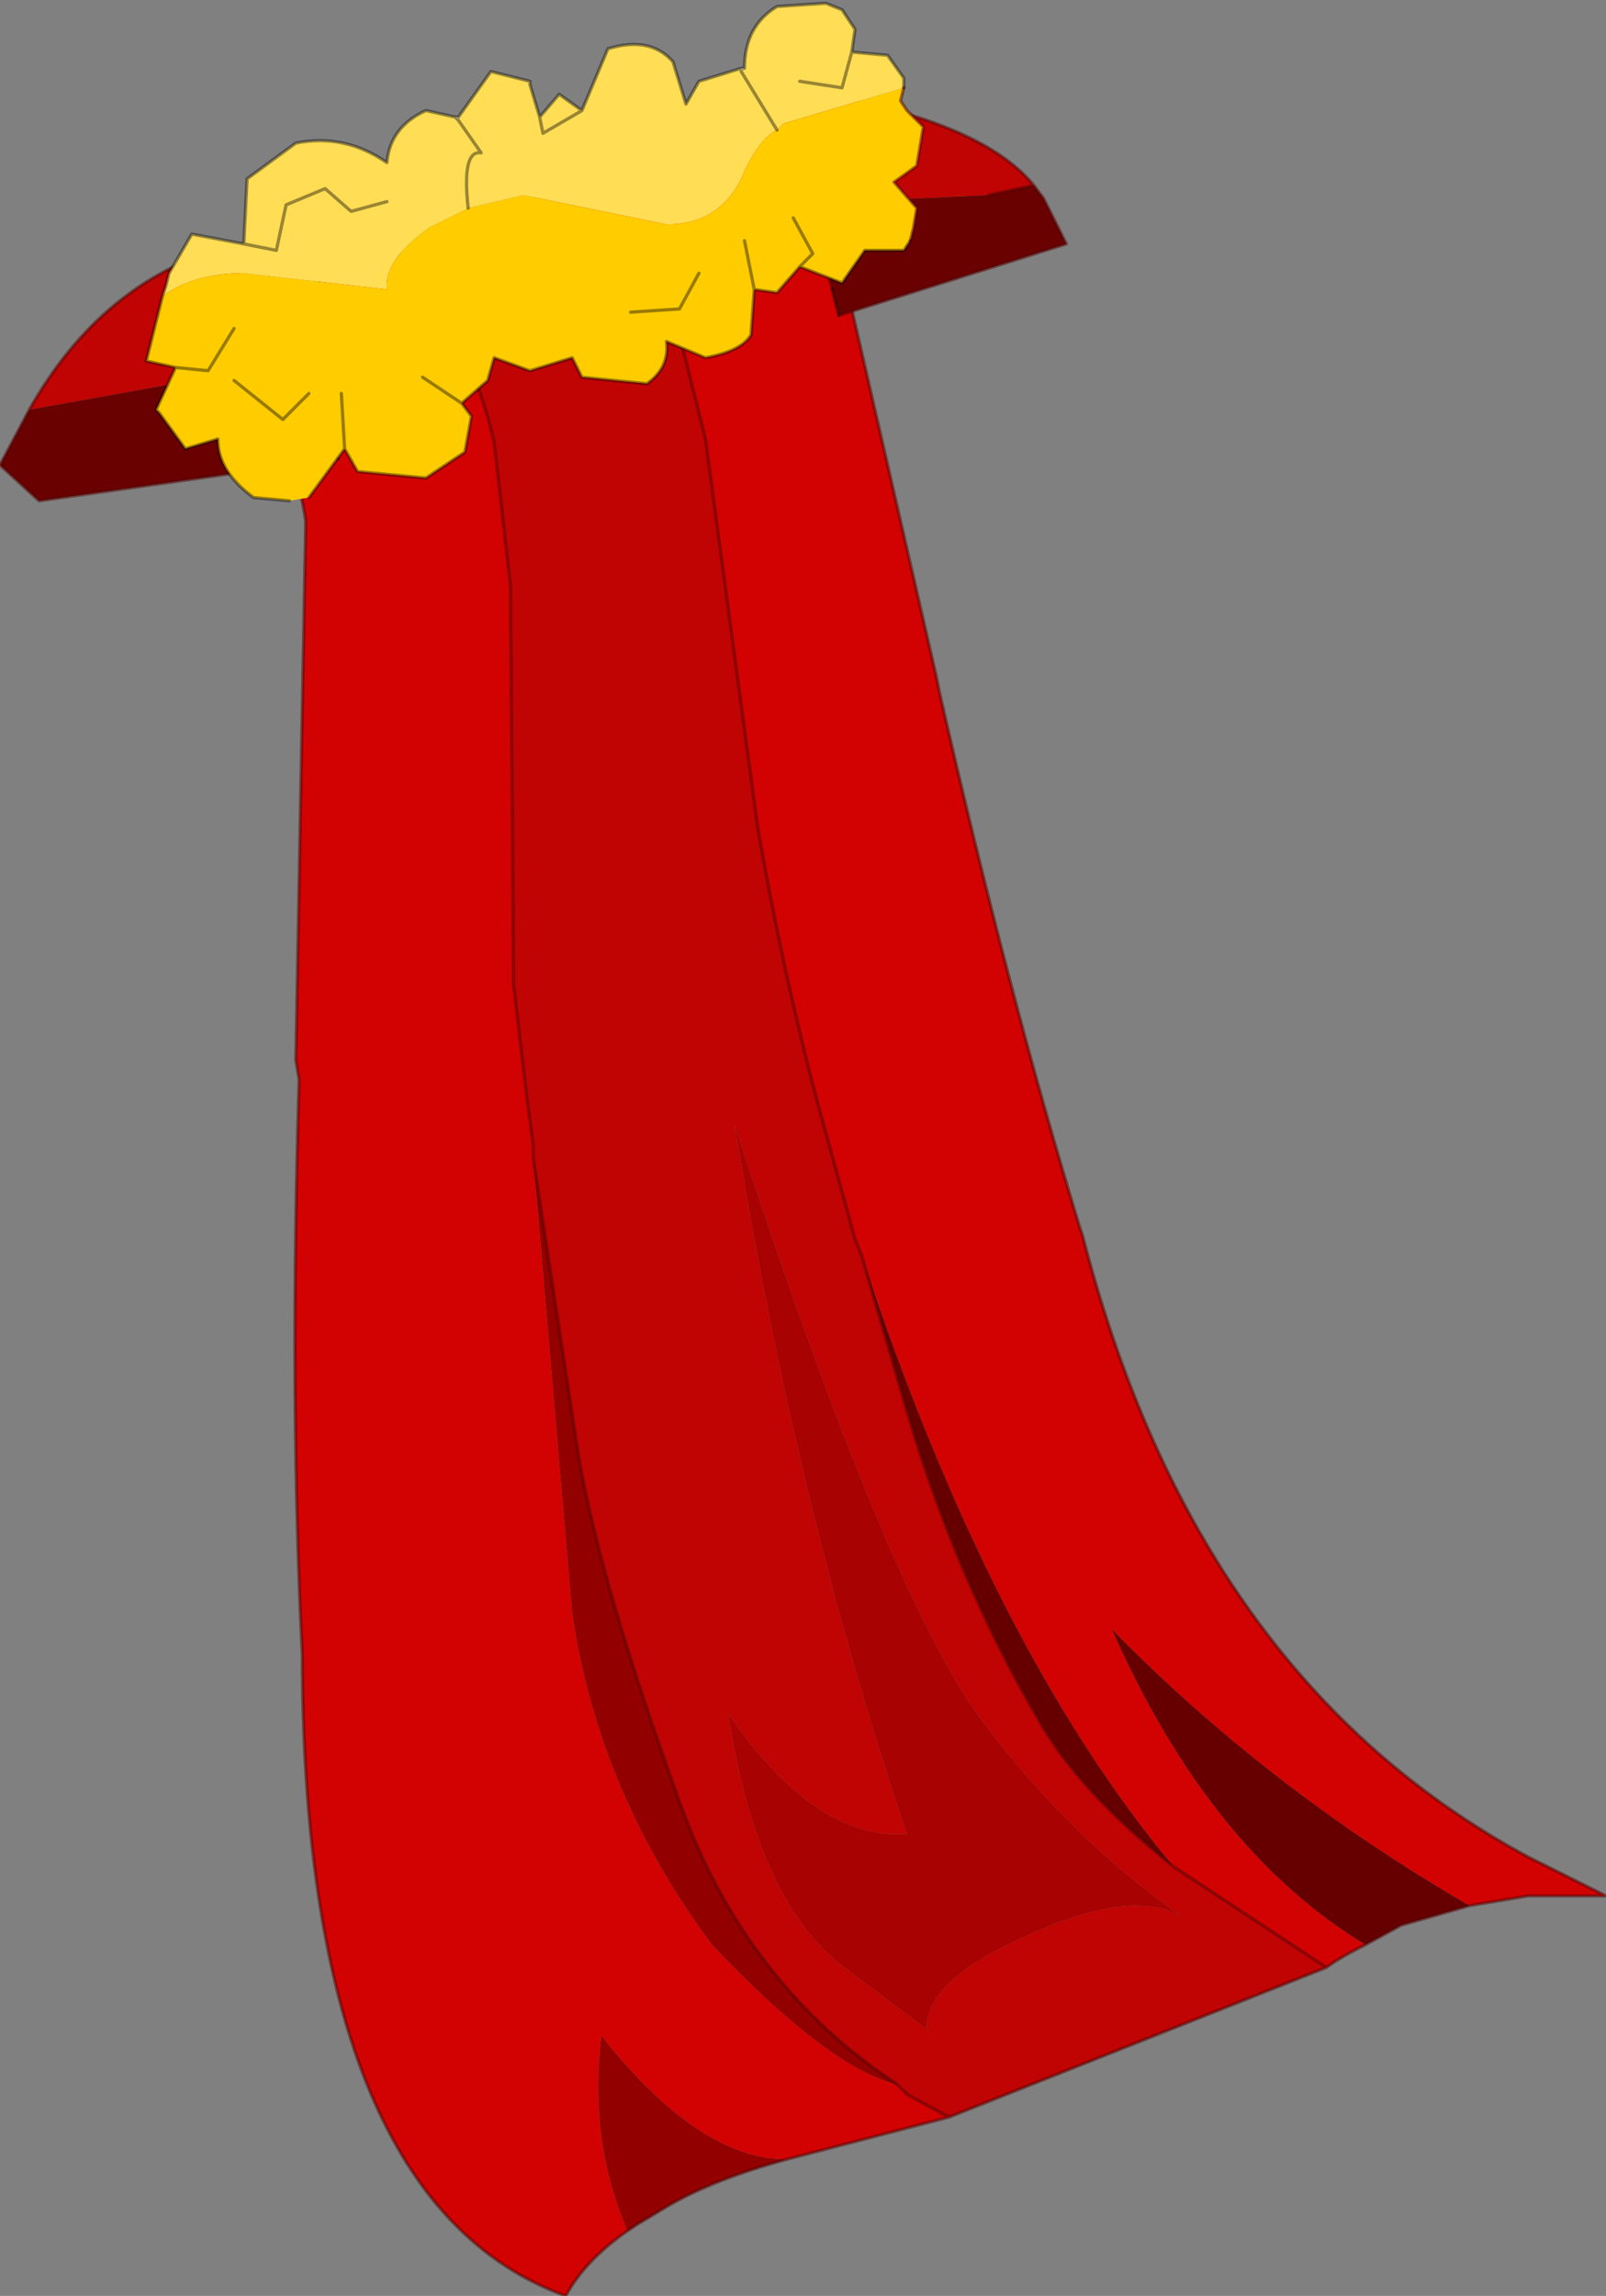 <?xml version="1.0"?>
<svg xmlns="http://www.w3.org/2000/svg" xmlns:xlink="http://www.w3.org/1999/xlink" width="24.7px" height="35.3px"><rect width="100%" height="100%" fill="#808080" stroke="none"/><g transform="matrix(1, 0, 0, 1, -268.1, -385.3)"><use xlink:href="#object-0" width="24.7" height="35.3" transform="matrix(1, 0, 0, 1, 268.1, 385.3)"/></g><defs><g transform="matrix(1, 0, 0, 1, -268.1, -385.3)" id="object-0"><path fill-rule="evenodd" fill="#d20202" stroke="none" d="M279.65 386.35L280.65 387.95L280.75 388.1L282.5 395.7L282.55 395.95Q283.6 400.55 284.7 404.15L284.75 404.3Q286.5 411.1 291.6 413.85L292.8 414.45L291.6 414.45L290.7 414.6Q287.6 412.8 285.2 410.35Q286.7 413.75 289.1 415.2Q288.7 415.4 288.5 415.55L286.15 414Q283.35 410.65 281.35 404.6L281.25 404.35L280.7 402.35Q280.15 400.3 279.75 398L278.95 392.05L278.4 389.85L277.2 387.9L279.65 386.35M282.7 417.85L280.2 418.5Q278.85 418.5 277.35 416.6Q277.15 418.2 277.75 419.6Q277.1 420.05 276.8 420.6Q272.8 419.15 272.75 410.9L272.75 410.75Q272.55 406.85 272.7 401.9L272.65 401.6L272.8 393.45L272.8 393.3Q272.55 391.7 271.45 390.1L271.55 390.05L272.25 389.9L274.3 389.2Q275.35 390.55 275.7 392.1L275.95 394.3L276 400.45L276.2 402.15L276.3 402.9L276.3 403.1L276.9 410.1Q277.3 412.85 279.05 415.2Q280.85 417.1 281.9 417.35L282.05 417.5L282.6 417.8L282.7 417.85"/><path fill-rule="evenodd" fill="#660000" stroke="none" d="M290.7 414.6L289.65 414.9L289.1 415.2Q286.7 413.75 285.2 410.35Q287.6 412.8 290.7 414.6M286.15 414Q284.65 412.8 284.05 411.7Q282.8 409.55 282.05 407L281.35 404.6Q283.35 410.65 286.15 414"/><path fill-rule="evenodd" fill="#c00303" stroke="none" d="M288.5 415.55L282.7 417.85L282.6 417.8L282.05 417.5L281.9 417.35Q279.55 415.8 278.55 413Q277.35 409.7 277 407.7L276.3 403.1L276.3 402.9L276.2 402.15L276 400.45L275.95 394.3L275.7 392.1Q275.35 390.55 274.3 389.2Q275.85 388.65 277.2 387.9L278.4 389.85L278.95 392.05L279.75 398Q280.15 400.3 280.7 402.35L281.25 404.35L281.35 404.6L282.05 407Q282.8 409.55 284.05 411.7Q284.65 412.8 286.15 414L288.5 415.55M282.05 413.5Q280.65 413.6 279.3 411.65Q279.75 414.6 281.15 415.6L282.35 416.5Q282.35 415.8 283.6 415.2Q285.4 414.3 286.25 414.75Q284.55 413.55 283.2 411.75Q281.75 409.8 279.4 402.6Q280.35 408.5 282.05 413.5"/><path fill-rule="evenodd" fill="#930000" stroke="none" d="M280.2 418.5Q279.1 418.8 278.4 419.2L277.9 419.5L277.75 419.6Q277.15 418.2 277.35 416.6Q278.85 418.5 280.2 418.5M276.3 403.1L277 407.7Q277.35 409.7 278.55 413Q279.55 415.8 281.9 417.35Q280.85 417.1 279.05 415.2Q277.3 412.85 276.9 410.1L276.3 403.1"/><path fill-rule="evenodd" fill="#a80202" stroke="none" d="M282.05 413.5Q280.35 408.5 279.4 402.6Q281.75 409.8 283.2 411.75Q284.55 413.55 286.25 414.75Q285.4 414.3 283.6 415.2Q282.35 415.8 282.35 416.5L281.15 415.6Q279.75 414.6 279.3 411.65Q280.65 413.6 282.05 413.5"/><path fill="none" stroke="#510000" stroke-opacity="0.49" stroke-width="0.05" stroke-linecap="round" stroke-linejoin="round" d="M279.65 386.35L280.65 387.95L280.75 388.1L282.5 395.7L282.55 395.95Q283.6 400.55 284.7 404.15L284.75 404.3Q286.5 411.1 291.6 413.85L292.8 414.45L291.6 414.45L290.7 414.6L289.65 414.9L289.1 415.2Q288.7 415.4 288.5 415.55L282.7 417.85L280.2 418.5Q279.1 418.8 278.4 419.2L277.9 419.5L277.75 419.6Q277.1 420.05 276.8 420.6Q272.8 419.15 272.75 410.9L272.75 410.75Q272.55 406.85 272.7 401.9L272.65 401.6L272.8 393.45L272.8 393.3Q272.55 391.7 271.45 390.1M274.3 389.2Q275.85 388.65 277.2 387.9L278.4 389.85L278.95 392.05L279.75 398Q280.15 400.3 280.7 402.35L281.25 404.35L281.35 404.6L282.05 407Q282.8 409.55 284.05 411.7Q284.65 412.8 286.15 414L288.5 415.55M276.3 403.1L277 407.7Q277.35 409.7 278.55 413Q279.55 415.8 281.9 417.35L282.05 417.5L282.6 417.8L282.7 417.85M276.3 403.1L276.3 402.9L276.2 402.15L276 400.45L275.95 394.3L275.7 392.1Q275.35 390.55 274.3 389.2"/><path fill="none" stroke="#000000" stroke-width="0.05" stroke-linecap="round" stroke-linejoin="round" d="M271.45 390.1L271.55 390.05L272.25 389.9L274.3 389.2M277.2 387.9L279.65 386.35"/><path fill-rule="evenodd" fill="#ffffff" stroke="none" d="M280.95 387.25L281 386.95L281.05 387L280.95 387.25"/><path fill="none" stroke="#000000" stroke-width="0.05" stroke-linecap="round" stroke-linejoin="round" d="M281 386.95L281.05 387L280.95 387.25"/><path fill-rule="evenodd" fill="#c00303" stroke="none" d="M284 388.15L283.3 388.3L281.15 388.4L280.6 388.65L279.5 386.7L280.15 387L279.3 386.55L280.05 386.65Q283.1 387.05 284 388.15"/><path fill-rule="evenodd" fill="#690101" stroke="none" d="M283.3 388.3L284 388.15L284.15 388.35L284.5 389.05L281 390.15L280.9 389.75L280.75 389.2L280.6 388.65L281.15 388.4L283.3 388.3"/><path fill="none" stroke="#510000" stroke-opacity="0.49" stroke-width="0.05" stroke-linecap="round" stroke-linejoin="round" d="M283.3 388.3L284 388.15Q283.1 387.05 280.05 386.65L279.3 386.55M284 388.15L284.15 388.35L284.5 389.05L281 390.15M280.9 389.75L280.75 389.2"/><path fill="none" stroke="#000000" stroke-opacity="0.4" stroke-width="0.05" stroke-linecap="round" stroke-linejoin="round" d="M279.5 386.7L280.6 388.65L280.75 389.2M281 390.15L280.9 389.75"/><path fill-rule="evenodd" fill="#c00303" stroke="none" d="M271.55 389.15L271.55 389.2L271.6 389.2L272.4 390.65L272.45 390.75L271.5 391L271.05 391.15L268.55 391.6Q269.65 389.65 271.55 389.1L271.55 389.15L271.55 389.1L271.6 389.05L271.55 389.15M272.45 390.75L272.4 390.65L272.45 390.75"/><path fill-rule="evenodd" fill="#690101" stroke="none" d="M268.55 391.6L271.05 391.15L271.5 391L272.45 390.75L273.3 392.35L268.7 393L268.1 392.45L268.55 391.6"/><path fill="none" stroke="#000000" stroke-opacity="0.4" stroke-width="0.05" stroke-linecap="round" stroke-linejoin="round" d="M271.6 389.2L271.55 389.15L271.55 389.1M272.45 390.75L272.4 390.65L271.6 389.2M273.3 392.35L272.45 390.75"/><path fill="none" stroke="#510000" stroke-opacity="0.49" stroke-width="0.05" stroke-linecap="round" stroke-linejoin="round" d="M271.55 389.1Q269.65 389.65 268.55 391.6L268.1 392.45L268.7 393L273.3 392.35M271.6 389.05L271.55 389.1"/><path fill-rule="evenodd" fill="#ffdd55" stroke="none" d="M279.55 386.35Q279.55 385.7 280.05 385.4L280.8 385.35L281.05 385.45L281.25 385.75L281.2 386.1L281.75 386.15L282 386.5L282 386.65L280.15 387.2L280.05 387.3L279.5 386.4L279.55 386.35M270.6 389.85L270.65 389.7L270.7 389.5L271.05 388.9L271.85 389.05L271.9 388.05L272.65 387.5Q273.4 387.35 274.05 387.8Q274.1 387.25 274.65 387L275.1 387.1L275.15 387.15L275.15 387.1L275.65 386.4L276.25 386.55L276.25 386.6L276.4 387.1L276.7 386.75L277.05 387L277.45 386.05Q278.1 385.85 278.45 386.25L278.65 386.9L278.85 386.55L279.5 386.35L279.5 386.4L280.05 387.3Q279.75 387.45 279.5 388.05Q279.15 388.75 278.35 388.75L276.15 388.3L275.3 388.5Q275.2 387.6 275.5 387.65L275.15 387.15L275.5 387.65Q275.2 387.6 275.3 388.5L274.7 388.8Q274 389.3 274.05 389.75L271.85 389.5Q271.1 389.5 270.6 389.85M276.4 387.1L276.45 387.35L277.05 387L276.45 387.35L276.4 387.1M274.05 388.4L273.5 388.55L273.1 388.2L272.5 388.45L272.35 389.15L271.85 389.05L272.35 389.15L272.5 388.45L273.1 388.2L273.5 388.55L274.05 388.4M281.2 386.1L281.05 386.65L280.4 386.55L281.05 386.65L281.2 386.1"/><path fill-rule="evenodd" fill="#ffcc00" stroke="none" d="M282 386.65L281.95 386.85L282.05 387L282.3 387.25L282.2 387.85L281.85 388.1L282.2 388.5L282.15 388.8L282.1 389L282 389.15L281.4 389.15L281.05 389.65L280.4 389.4L280.05 389.8L279.7 389.75L279.65 390.45Q279.5 390.7 278.95 390.8L278.35 390.55Q278.4 390.95 278.05 391.2L277.05 391.1L276.9 390.8L276.25 391L275.7 390.8L275.6 391.15L275.2 391.5L275.35 391.7L275.25 392.25L274.65 392.65L273.6 392.55L273.4 392.2L272.85 392.95L272.55 393L272 392.95Q271.45 392.55 271.45 392.05L270.95 392.2L270.55 391.65L270.5 391.6L270.8 390.95L270.35 390.85L270.6 389.85Q271.1 389.5 271.85 389.5L274.05 389.75Q274 389.3 274.7 388.8L275.3 388.5L276.15 388.3L278.35 388.75Q279.15 388.75 279.5 388.05Q279.75 387.45 280.05 387.3L280.15 387.2L282 386.65M274.6 391.1L275.2 391.5L274.6 391.1M273.35 391.35L273.4 392.2L273.35 391.35M280.3 388.65L280.6 389.2L280.4 389.4L280.6 389.2L280.3 388.65M278.85 389.5L278.55 390.05L277.8 390.1L278.55 390.05L278.85 389.5M279.55 389L279.7 389.75L279.55 389M272.85 391.35L272.45 391.75L271.7 391.15L272.45 391.75L272.85 391.35M271.7 390.35L271.3 391L270.8 390.95L271.3 391L271.7 390.35"/><path fill-rule="evenodd" fill="#ffffff" stroke="none" d="M275.1 387.1L275.15 387.1L275.15 387.15L275.1 387.1M279.5 386.35L279.55 386.35L279.5 386.4L279.5 386.35"/><path fill="none" stroke="#000000" stroke-opacity="0.4" stroke-width="0.05" stroke-linecap="round" stroke-linejoin="round" d="M279.55 386.35Q279.55 385.7 280.05 385.4L280.8 385.35L281.05 385.45L281.25 385.75L281.2 386.1L281.75 386.15L282 386.5L282 386.65M282.1 389L282 389.15L281.4 389.15L281.05 389.65L280.4 389.4L280.05 389.8L279.7 389.75L279.65 390.45Q279.5 390.7 278.95 390.8L278.35 390.55Q278.4 390.95 278.05 391.2L277.05 391.1L276.9 390.8L276.25 391L275.7 390.8L275.6 391.15L275.2 391.5L275.35 391.7L275.25 392.25L274.65 392.65L273.6 392.55L273.4 392.2L272.85 392.95M272.55 393L272 392.95Q271.45 392.55 271.45 392.05L270.95 392.2L270.55 391.65L270.5 391.6L270.8 390.95L270.35 390.85L270.6 389.85L270.65 389.7L270.7 389.5L271.05 388.9L271.85 389.05L271.9 388.05L272.65 387.5Q273.4 387.35 274.05 387.8Q274.1 387.25 274.65 387L275.1 387.1L275.15 387.1L275.65 386.4L276.25 386.55L276.25 386.6L276.4 387.1L276.7 386.75L277.05 387L277.45 386.05Q278.1 385.85 278.45 386.25L278.65 386.9L278.85 386.55L279.5 386.35L279.55 386.35M279.5 386.4L280.05 387.3M277.05 387L276.45 387.35L276.4 387.1M275.1 387.1L275.15 387.15L275.5 387.65Q275.2 387.6 275.3 388.5M271.85 389.05L272.35 389.15L272.5 388.45L273.1 388.2L273.5 388.55L274.05 388.4M275.2 391.5L274.6 391.1M273.4 392.2L273.35 391.35M279.5 386.4L279.5 386.35M280.4 389.4L280.6 389.2L280.3 388.65M277.8 390.1L278.55 390.05L278.85 389.5M280.4 386.55L281.05 386.65L281.2 386.1M279.7 389.75L279.55 389M271.7 391.15L272.45 391.75L272.85 391.35M270.8 390.95L271.3 391L271.7 390.35"/><path fill="none" stroke="#510000" stroke-opacity="0.49" stroke-width="0.05" stroke-linecap="round" stroke-linejoin="round" d="M282 386.65L281.95 386.85L282.05 387L282.3 387.25L282.2 387.85L281.85 388.1L282.2 388.5L282.15 388.8L282.1 389"/></g></defs></svg>
